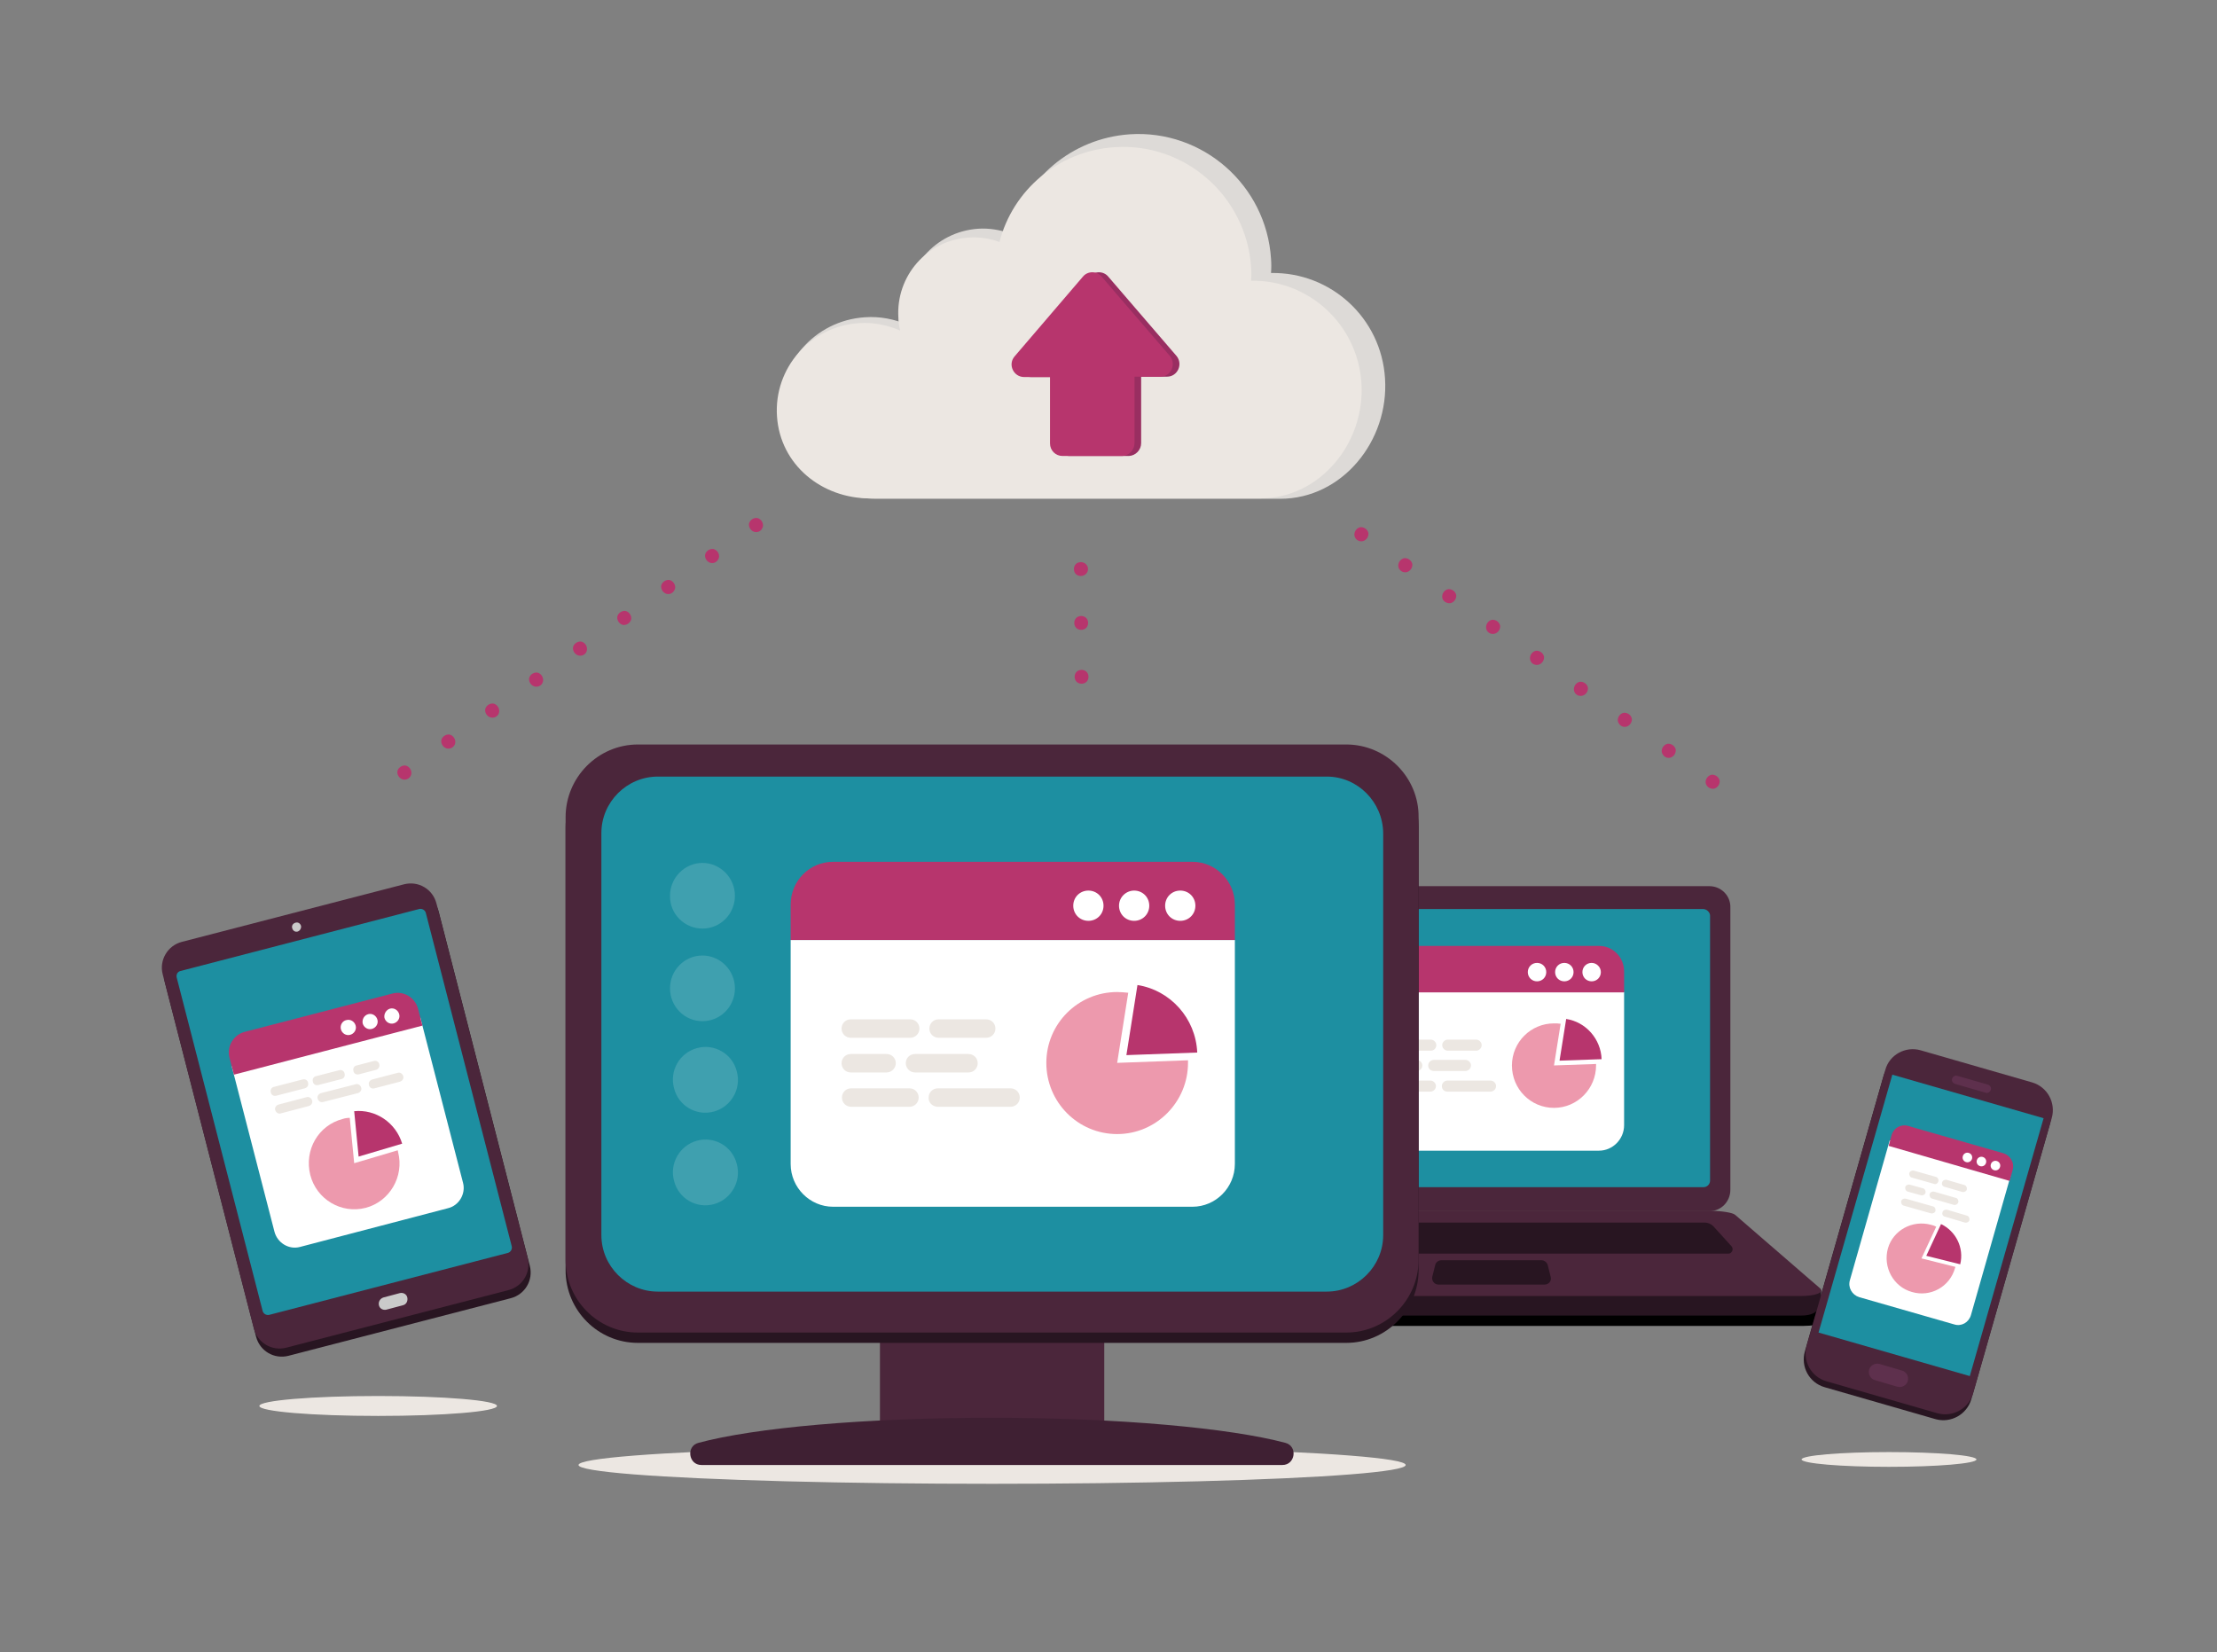 <?xml version="1.0" encoding="utf-8"?>
<!-- Generator: Adobe Illustrator 26.0.1, SVG Export Plug-In . SVG Version: 6.00 Build 0)  -->
<svg version="1.1" id="Ñëîé_1" xmlns="http://www.w3.org/2000/svg" xmlns:xlink="http://www.w3.org/1999/xlink" x="0px" y="0px"
	 viewBox="0 0 600.9 447.9" style="enable-background:new 0 0 600.9 447.9;" xml:space="preserve">
<rect x="0" y="0" width="600.9" height="447.9" fill="#808080" stroke="none"/>
<style type="text/css">
	.st0{fill-rule:evenodd;clip-rule:evenodd;}
	.st1{fill-rule:evenodd;clip-rule:evenodd;fill:#281521;}
	.st2{fill-rule:evenodd;clip-rule:evenodd;fill:#4B263B;}
	.st3{fill-rule:evenodd;clip-rule:evenodd;fill:#1D8FA1;}
	.st4{fill-rule:evenodd;clip-rule:evenodd;fill:#FFFFFF;}
	.st5{fill-rule:evenodd;clip-rule:evenodd;fill:#B7356D;}
	.st6{fill-rule:evenodd;clip-rule:evenodd;fill:#ECE7E2;}
	.st7{fill-rule:evenodd;clip-rule:evenodd;fill:#ED99AD;}
	.st8{fill-rule:evenodd;clip-rule:evenodd;fill:#3F2033;}
	.st9{opacity:0.15;fill-rule:evenodd;clip-rule:evenodd;fill:#FFFFFF;}
	.st10{fill-rule:evenodd;clip-rule:evenodd;fill:#DDDAD7;}
	.st11{fill-rule:evenodd;clip-rule:evenodd;fill:#CACACA;}
	.st12{fill-rule:evenodd;clip-rule:evenodd;fill:#5E304D;}
	.st13{fill:#992E61;}
	.st14{fill:#B7356D;}
</style>
<path class="st0" d="M463.9,334H344.8c-2.4,0-5.7,0.1-7.3,1.5c-2.8,2-36.7,23.8-17.6,23.9h168.9c19.2,0-14.9-21.8-17.6-23.9
	C469.6,334.1,466.2,334,463.9,334z"/>
<path class="st1" d="M463.5,331.4H345.1c-2.3,0-5.7,0.1-7.3,1.5l-23,16.9c0,3.2-0.4,6.8,5.5,6.8h167.8c5.9,0,5.5-3.5,5.5-6.8
	l-23-16.9C469.2,331.5,465.8,331.4,463.5,331.4z"/>
<path class="st2" d="M463.5,328.2c-39.5,0-79,0-118.5,0c-3,0-5.9,0.5-6.6,1.1c-7.7,6.7-15.4,13.4-23.1,20c-1.3,1.1,1,2,5.1,2
	c55.9,0,111.8,0,167.6,0c4.2,0,6.6-1,5.3-2.1c-7.7-6.6-15.3-13.3-23-19.9C469.7,328.7,466.5,328.2,463.5,328.2z"/>
<path class="st2" d="M463.3,240.2h-118c-3.2,0-5.7,2.6-5.7,5.8v76.5c0,3.2,2.6,5.8,5.7,5.8h118c3.2,0,5.7-2.6,5.7-5.8v-76.5
	C469.1,242.8,466.5,240.2,463.3,240.2z"/>
<path class="st3" d="M461.6,246.4H347.1c-1,0-1.8,0.8-1.8,1.8v71.8c0,1,0.8,1.8,1.8,1.8h114.6c1,0,1.8-0.8,1.8-1.8v-71.8
	C463.5,247.3,462.6,246.4,461.6,246.4z"/>
<path class="st1" d="M346.5,331.4h115.6c0.9,0,1.7,0.4,2.3,1l4.9,5.4c0.2,0.2,0.2,0.4,0.3,0.6v0.4c-0.1,0.5-0.5,1-1.1,1H340.2
	c-1,0-1.5-1.2-0.8-1.9l4.9-5.4C344.8,331.8,345.6,331.4,346.5,331.4z"/>
<path class="st1" d="M417.8,341.6c0.8,0,1.5,0.6,1.7,1.3c0.3,1.2,0.5,2.1,0.8,3.2c0.3,1.1-0.5,2.1-1.7,2.1h-28.7
	c-1.1,0-1.9-1-1.7-2.1c0.3-1.1,0.5-2,0.8-3.2c0.2-0.8,0.9-1.3,1.7-1.3H417.8z"/>
<path class="st4" d="M440.2,268.9v36.1c0,3.8-3.1,6.9-6.8,6.9h-58c-3.8,0-6.9-3.1-6.9-6.9v-36.1H440.2z"/>
<path class="st5" d="M375.4,256.4h58c3.8,0,6.8,3.1,6.8,6.9v5.7h-71.7v-5.7C368.5,259.5,371.6,256.4,375.4,256.4z"/>
<path class="st4" d="M424,261c1.4,0,2.5,1.1,2.5,2.5c0,1.4-1.1,2.5-2.5,2.5c-1.4,0-2.5-1.1-2.5-2.5C421.5,262.1,422.6,261,424,261z"
	/>
<path class="st4" d="M431.4,261c1.3,0,2.5,1.1,2.5,2.5c0,1.4-1.1,2.5-2.5,2.5c-1.4,0-2.5-1.1-2.5-2.5C428.9,262.1,430,261,431.4,261
	z"/>
<path class="st4" d="M416.6,261c1.4,0,2.5,1.1,2.5,2.5c0,1.4-1.1,2.5-2.5,2.5c-1.4,0-2.5-1.1-2.5-2.5
	C414.1,262.1,415.2,261,416.6,261z"/>
<path class="st6" d="M384,290.3h-5.8c-0.8,0-1.5-0.7-1.5-1.5c0-0.8,0.7-1.5,1.5-1.5h5.8c0.8,0,1.5,0.7,1.5,1.5l0,0
	C385.5,289.7,384.8,290.3,384,290.3L384,290.3z M388.6,290.3h8.6c0.8,0,1.5-0.7,1.5-1.5l0,0c0-0.8-0.7-1.5-1.5-1.5h-8.6
	c-0.8,0-1.5,0.7-1.5,1.5l0,0C387.1,289.7,387.8,290.3,388.6,290.3L388.6,290.3z M387.7,295.9h-9.4c-0.8,0-1.5-0.7-1.5-1.5
	c0-0.8,0.7-1.5,1.5-1.5h9.4c0.8,0,1.5,0.7,1.5,1.5v0C389.2,295.2,388.5,295.9,387.7,295.9L387.7,295.9z M392.3,295.9H404
	c0.8,0,1.5-0.7,1.5-1.5v0c0-0.8-0.7-1.5-1.5-1.5h-11.7c-0.8,0-1.5,0.7-1.5,1.5v0C390.8,295.2,391.4,295.9,392.3,295.9L392.3,295.9z
	 M387.8,284.8h-9.6c-0.8,0-1.5-0.7-1.5-1.5c0-0.8,0.7-1.5,1.5-1.5h9.6c0.8,0,1.5,0.7,1.5,1.5v0C389.3,284.1,388.7,284.8,387.8,284.8
	L387.8,284.8z M392.4,284.8h7.7c0.8,0,1.5-0.7,1.5-1.5v0c0-0.8-0.7-1.5-1.5-1.5h-7.7c-0.8,0-1.5,0.7-1.5,1.5v0
	C390.9,284.1,391.6,284.8,392.4,284.8z"/>
<path class="st7" d="M421.2,277.4c0.6,0,1.2,0,1.8,0.1l-1.8,11.3l11.4-0.4c0,0.1,0,0.3,0,0.4c0,6.3-5.1,11.5-11.4,11.5
	c-6.3,0-11.4-5.1-11.4-11.5C409.8,282.5,414.9,277.4,421.2,277.4z"/>
<path class="st5" d="M424.5,276.2c5.3,0.8,9.4,5.4,9.6,10.9l-11.4,0.4L424.5,276.2z"/>
<ellipse class="st6" cx="268.9" cy="397.1" rx="112.1" ry="5.1"/>
<path class="st2" d="M299.3,361.1h-60.8v27.2c9.5-0.5,19.7-0.7,30.4-0.7c10.7,0,20.9,0.3,30.4,0.7V361.1z"/>
<path class="st1" d="M364.9,204.6h-192c-10.8,0-19.6,8.9-19.6,19.7v120c0,10.9,8.8,19.7,19.6,19.7h192c10.8,0,19.6-8.9,19.6-19.7
	v-120C384.6,213.5,375.7,204.6,364.9,204.6z"/>
<path class="st2" d="M364.9,201.8h-192c-10.8,0-19.6,8.9-19.6,19.7v120c0,10.9,8.8,19.7,19.6,19.7h192c10.8,0,19.6-8.9,19.6-19.7
	v-120C384.6,210.7,375.7,201.8,364.9,201.8z"/>
<path class="st3" d="M359.6,210.5H178.3c-8.4,0-15.3,6.9-15.3,15.3v109c0,8.4,6.9,15.3,15.3,15.3h181.3c8.4,0,15.3-6.9,15.3-15.3
	v-109C374.8,217.4,368,210.5,359.6,210.5z"/>
<path class="st8" d="M268.9,384.3c-34.5,0-64.4,2.7-79.6,6.8c-3.4,0.9-2.7,6,0.8,6h157.5c3.5,0,4.2-5.1,0.8-6
	C333.4,387.1,303.4,384.3,268.9,384.3z"/>
<path class="st9" d="M188.9,309.2c4.7-1.3,9.6,1.5,10.8,6.3c1.3,4.7-1.5,9.6-6.2,10.9c-4.7,1.3-9.6-1.5-10.8-6.3
	C181.4,315.4,184.2,310.5,188.9,309.2L188.9,309.2z M190.4,276.8c4.9,0,8.8-4,8.8-8.9s-4-8.9-8.8-8.9c-4.9,0-8.8,4-8.8,8.9
	S185.5,276.8,190.4,276.8L190.4,276.8z M188.9,284.1c4.7-1.3,9.6,1.5,10.8,6.3c1.3,4.7-1.5,9.6-6.2,10.9c-4.7,1.3-9.6-1.5-10.8-6.3
	C181.4,290.2,184.2,285.4,188.9,284.1L188.9,284.1z M190.4,251.7c4.9,0,8.8-4,8.8-8.9c0-4.9-4-8.9-8.8-8.9s-8.8,4-8.8,8.9
	C181.5,247.7,185.5,251.7,190.4,251.7z"/>
<path class="st4" d="M334.7,254.8v60.7c0,6.4-5.2,11.6-11.5,11.6h-97.4c-6.3,0-11.5-5.2-11.5-11.6v-60.7H334.7z"/>
<path class="st5" d="M225.8,233.6h97.4c6.3,0,11.5,5.2,11.5,11.6v9.6H214.3v-9.6C214.3,238.8,219.4,233.6,225.8,233.6z"/>
<path class="st4" d="M307.4,241.4c2.3,0,4.1,1.8,4.1,4.1c0,2.3-1.8,4.1-4.1,4.1c-2.3,0-4.1-1.8-4.1-4.1
	C303.3,243.2,305.2,241.4,307.4,241.4z"/>
<path class="st4" d="M319.9,241.4c2.3,0,4.1,1.8,4.1,4.1c0,2.3-1.8,4.1-4.1,4.1c-2.3,0-4.1-1.8-4.1-4.1
	C315.8,243.2,317.6,241.4,319.9,241.4z"/>
<path class="st4" d="M295,241.4c2.3,0,4.1,1.8,4.1,4.1c0,2.3-1.8,4.1-4.1,4.1c-2.3,0-4.1-1.8-4.1-4.1
	C290.9,243.2,292.7,241.4,295,241.4z"/>
<path class="st6" d="M240.3,290.7h-9.7c-1.4,0-2.5-1.1-2.5-2.5c0-1.4,1.1-2.5,2.5-2.5h9.7c1.4,0,2.5,1.1,2.5,2.5l0,0
	C242.8,289.5,241.7,290.7,240.3,290.7L240.3,290.7z M248,290.7h14.5c1.4,0,2.5-1.1,2.5-2.5l0,0c0-1.4-1.1-2.5-2.5-2.5H248
	c-1.4,0-2.5,1.1-2.5,2.5l0,0C245.5,289.5,246.6,290.7,248,290.7L248,290.7z M246.5,300h-15.8c-1.4,0-2.5-1.1-2.5-2.5
	c0-1.4,1.1-2.5,2.5-2.5h15.8c1.4,0,2.5,1.1,2.5,2.5v0C249,298.9,247.9,300,246.5,300L246.5,300z M254.2,300h19.7
	c1.4,0,2.5-1.1,2.5-2.5v0c0-1.4-1.1-2.5-2.5-2.5h-19.7c-1.4,0-2.5,1.1-2.5,2.5v0C251.6,298.9,252.8,300,254.2,300L254.2,300z
	 M246.7,281.3h-16.1c-1.4,0-2.5-1.1-2.5-2.5c0-1.4,1.1-2.5,2.5-2.5h16.1c1.4,0,2.5,1.1,2.5,2.5v0
	C249.2,280.2,248.1,281.3,246.7,281.3L246.7,281.3z M254.4,281.3h12.9c1.4,0,2.5-1.1,2.5-2.5v0c0-1.4-1.1-2.5-2.5-2.5h-12.9
	c-1.4,0-2.5,1.1-2.5,2.5v0C251.9,280.2,253,281.3,254.4,281.3z"/>
<path class="st7" d="M302.8,268.9c1,0,2,0.1,3,0.2l-3,19l19.2-0.7c0,0.2,0,0.5,0,0.7c0,10.6-8.6,19.3-19.2,19.3
	c-10.6,0-19.2-8.6-19.2-19.3C283.6,277.5,292.2,268.9,302.8,268.9z"/>
<path class="st5" d="M308.3,267c8.9,1.4,15.8,9,16.2,18.3l-19.2,0.7L308.3,267z"/>
<path class="st10" d="M306.2,36.4c19.8-1.3,37,13.8,38.3,33.7c0.1,1.3,0.1,2.6,0,3.9c16.2-0.3,29.9,12.2,30.9,28.6
	c1.1,16.9-11.6,32.6-28.4,32.6H237.6c-13.6,0-25.2-9.4-26.1-23c-0.9-13.6,9.3-25.3,22.9-26.2c4.1-0.3,8.1,0.5,11.7,2.1
	c-0.3-1.2-0.5-2.4-0.6-3.6c-0.8-11.7,8-21.7,19.6-22.5c3-0.2,6,0.3,8.7,1.3C277.6,48.6,290.4,37.5,306.2,36.4z"/>
<path class="st6" d="M302.1,39.9c19.1-1.3,35.7,13.3,37,32.5c0.1,1.3,0.1,2.5,0,3.7c15.6-0.3,28.8,11.8,29.9,27.6
	c1.1,16.3-11.2,31.4-27.4,31.4H235.8c-13.1,0-24.3-9.1-25.2-22.2c-0.9-13.1,9-24.4,22.1-25.3c4-0.3,7.8,0.5,11.3,2
	c-0.3-1.1-0.5-2.3-0.5-3.5c-0.7-11.3,7.8-21,19-21.7c2.9-0.2,5.8,0.2,8.4,1.2C274.5,51.6,286.8,40.9,302.1,39.9z"/>
<path class="st6" d="M102.5,383.8c17.8,0,32.2-1.2,32.2-2.7c0-1.5-14.4-2.7-32.2-2.7c-17.8,0-32.2,1.2-32.2,2.7
	C70.3,382.6,84.7,383.8,102.5,383.8z"/>
<path class="st1" d="M49.9,257.5l60.2-15.6c3.9-1,7.8,1.3,8.8,5.2l24.7,96c1,3.9-1.3,7.8-5.2,8.8l-60.2,15.6c-3.9,1-7.8-1.3-8.8-5.2
	l-24.7-96C43.7,262.5,46,258.5,49.9,257.5z"/>
<path class="st2" d="M49.3,255.3l60.2-15.6c3.9-1,7.8,1.3,8.8,5.2l24.7,96c1,3.9-1.3,7.8-5.2,8.8l-60.2,15.6c-3.9,1-7.8-1.3-8.8-5.2
	l-24.7-96C43.1,260.3,45.4,256.3,49.3,255.3z"/>
<path class="st3" d="M48.9,263.2l64.7-16.8c0.8-0.2,1.6,0.3,1.8,1l23.3,90.4c0.2,0.8-0.3,1.6-1,1.8l-64.7,16.8
	c-0.8,0.2-1.6-0.3-1.8-1L47.9,265C47.7,264.2,48.1,263.4,48.9,263.2z"/>
<path class="st11" d="M109.2,353.8l-4.5,1.2c-0.9,0.2-1.8-0.3-2-1.2c-0.2-0.9,0.3-1.8,1.2-2.1l4.5-1.2c0.9-0.2,1.8,0.3,2,1.2
	C110.6,352.7,110.1,353.6,109.2,353.8z"/>
<path class="st11" d="M80.7,252.5c-0.7,0.2-1.3-0.2-1.5-0.9c-0.2-0.7,0.2-1.3,0.9-1.5c0.7-0.2,1.3,0.2,1.5,0.9
	C81.7,251.6,81.3,252.3,80.7,252.5z"/>
<path class="st4" d="M113.9,275.7l11.6,44.9c0.8,3-1.1,6.2-4.1,6.9L81.3,338c-3,0.8-6.1-1.1-6.9-4.1l-11.6-44.9L113.9,275.7z"/>
<path class="st5" d="M66.3,279.7l40.1-10.4c3-0.8,6.1,1.1,6.9,4.1l1.2,4.6l-51.1,13.3l-1.2-4.6C61.4,283.6,63.3,280.5,66.3,279.7z"
	/>
<path class="st4" d="M99.8,274.9c1.1-0.3,2.2,0.4,2.5,1.5c0.3,1.1-0.4,2.2-1.5,2.5c-1.1,0.3-2.2-0.4-2.5-1.5
	C98.1,276.3,98.7,275.2,99.8,274.9z"/>
<path class="st4" d="M105.7,273.4c1.1-0.3,2.2,0.4,2.5,1.5c0.3,1.1-0.4,2.2-1.5,2.5c-1.1,0.3-2.2-0.4-2.5-1.5
	C104,274.8,104.7,273.7,105.7,273.4z"/>
<path class="st4" d="M93.9,276.5c1.1-0.3,2.2,0.4,2.5,1.5c0.3,1.1-0.4,2.2-1.5,2.5c-1.1,0.3-2.2-0.4-2.5-1.5
	C92.1,277.9,92.8,276.7,93.9,276.5z"/>
<path class="st6" d="M82.6,295l-7.7,2c-0.7,0.2-1.4-0.2-1.5-0.9c-0.2-0.7,0.2-1.4,0.9-1.5l7.7-2c0.7-0.2,1.4,0.2,1.5,0.9v0
	C83.7,294.2,83.3,294.8,82.6,295L82.6,295z M83.7,299.8c0.7-0.2,1.1-0.9,0.9-1.5v0c-0.2-0.7-0.9-1.1-1.5-0.9l-7.6,2
	c-0.7,0.2-1.1,0.9-0.9,1.5c0.2,0.7,0.9,1.1,1.5,0.9L83.7,299.8L83.7,299.8z M87.6,298.7l9.4-2.4c0.7-0.2,1.1-0.9,0.9-1.5v0
	c-0.2-0.7-0.9-1.1-1.5-0.9l-9.4,2.4c-0.7,0.2-1.1,0.9-0.9,1.5v0C86.3,298.5,86.9,298.9,87.6,298.7L87.6,298.7z M101.5,295l6.9-1.8
	c0.7-0.2,1.1-0.9,0.9-1.5l0,0c-0.2-0.7-0.9-1.1-1.5-0.9l-6.9,1.8c-0.7,0.2-1.1,0.9-0.9,1.5l0,0C100.1,294.8,100.8,295.2,101.5,295
	L101.5,295z M101.9,290l-4.6,1.2c-0.7,0.2-1.4-0.2-1.5-0.9c-0.2-0.7,0.2-1.4,0.9-1.5l4.6-1.2c0.7-0.2,1.4,0.2,1.5,0.9l0,0
	C103,289.1,102.6,289.8,101.9,290L101.9,290z M86.3,294.1c-0.7,0.2-1.4-0.2-1.5-0.9l0,0c-0.2-0.7,0.2-1.4,0.9-1.5l6.2-1.6
	c0.7-0.2,1.4,0.2,1.5,0.9v0c0.2,0.7-0.2,1.4-0.9,1.5L86.3,294.1z"/>
<g>
	<path class="st7" d="M92.9,303.3c0.6-0.2,1.3-0.3,1.9-0.3l1.2,12.3l11.8-3.5c0,0.1,0.1,0.3,0.1,0.5c1.7,6.6-2.3,13.4-8.8,15.1
		c-6.6,1.7-13.3-2.3-15-8.9C82.4,311.7,86.3,305,92.9,303.3z"/>
	<path class="st5" d="M96,301.2c5.8-0.6,11.3,3.1,13,8.8l-11.8,3.5L96,301.2z"/>
</g>
<path class="st6" d="M512,397.6c13.1,0,23.7-0.9,23.7-2c0-1.1-10.6-2-23.7-2c-13.1,0-23.7,0.9-23.7,2
	C488.4,396.7,499,397.6,512,397.6z"/>
<path class="st1" d="M520.1,286.3l30.2,8.7c4.1,1.2,6.5,5.5,5.3,9.7l-21.3,74.6c-1.2,4.1-5.5,6.5-9.6,5.4l-30.2-8.7
	c-4.1-1.2-6.5-5.5-5.3-9.7l21.3-74.6C511.7,287.5,516,285.1,520.1,286.3z"/>
<path class="st2" d="M520.6,284.7l30.2,8.7c4.1,1.2,6.5,5.5,5.3,9.7l-21.3,74.6c-1.2,4.1-5.5,6.5-9.6,5.4l-30.2-8.7
	c-4.1-1.2-6.5-5.5-5.3-9.7L511,290C512.1,285.9,516.5,283.5,520.6,284.7z"/>
<polygon class="st3" points="492.9,361.2 533.9,373 553.9,303.1 512.9,291.3 "/>
<path class="st12" d="M509.4,369.7l6.1,1.8c1.2,0.3,1.9,1.6,1.6,2.8c-0.3,1.2-1.6,1.9-2.8,1.6l-6.1-1.8c-1.2-0.3-1.9-1.6-1.6-2.8
	C506.9,370.1,508.2,369.4,509.4,369.7z"/>
<path class="st12" d="M530.5,291.6l8.3,2.4c0.6,0.2,1,0.8,0.8,1.4c-0.2,0.6-0.8,1-1.4,0.8l-8.3-2.4c-0.6-0.2-1-0.8-0.8-1.4
	C529.3,291.8,529.9,291.4,530.5,291.6z"/>
<path class="st4" d="M545,318.6l-10.8,37.9c-0.6,2-2.6,3.1-4.5,2.5l-25.8-7.4c-1.9-0.6-3.1-2.6-2.5-4.6l10.8-37.9L545,318.6z"/>
<path class="st5" d="M517.2,305.2l25.8,7.4c1.9,0.6,3.1,2.6,2.5,4.6l-0.8,2.9l-32.8-9.5l0.8-2.9
	C513.2,305.8,515.2,304.6,517.2,305.2z"/>
<path class="st4" d="M537.4,313.6c0.7,0.2,1.1,0.9,0.9,1.6c-0.2,0.7-0.9,1.1-1.6,0.9c-0.7-0.2-1.1-0.9-0.9-1.6
	C536,313.8,536.7,313.4,537.4,313.6z"/>
<path class="st4" d="M541.2,314.7c0.7,0.2,1.1,0.9,0.9,1.6c-0.2,0.7-0.9,1.1-1.6,0.9c-0.7-0.2-1.1-0.9-0.9-1.6
	C539.8,314.9,540.5,314.5,541.2,314.7z"/>
<path class="st4" d="M533.6,312.5c0.7,0.2,1.1,0.9,0.9,1.6c-0.2,0.7-0.9,1.1-1.6,0.9c-0.7-0.2-1.1-0.9-0.9-1.6
	C532.2,312.7,532.9,312.3,533.6,312.5z"/>
<path class="st6" d="M527.1,321.7l4.8,1.4c0.5,0.1,1.1-0.2,1.2-0.7v0c0.1-0.5-0.2-1.1-0.7-1.2l-4.8-1.4c-0.5-0.1-1.1,0.2-1.2,0.7v0
	C526.2,321,526.5,321.6,527.1,321.7L527.1,321.7z M524.2,320.9l-6-1.7c-0.5-0.1-0.8-0.7-0.7-1.2c0.1-0.5,0.7-0.8,1.2-0.7l6,1.7
	c0.5,0.1,0.8,0.7,0.7,1.2v0C525.2,320.8,524.7,321.1,524.2,320.9L524.2,320.9z M529.6,326.6l-5.9-1.7c-0.5-0.1-0.8-0.7-0.7-1.2
	c0.1-0.5,0.7-0.8,1.2-0.7l5.9,1.7c0.5,0.1,0.8,0.7,0.7,1.2v0C530.6,326.4,530.1,326.7,529.6,326.6L529.6,326.6z M516,326.8l7.4,2.1
	c0.5,0.1,1.1-0.2,1.2-0.7l0,0c0.1-0.5-0.2-1.1-0.7-1.2l-7.4-2.1c-0.5-0.1-1.1,0.2-1.2,0.7l0,0C515.2,326.1,515.5,326.7,516,326.8
	L516,326.8z M527.2,329.8l5.4,1.6c0.5,0.1,1.1-0.2,1.2-0.7l0,0c0.1-0.5-0.2-1.1-0.7-1.2l-5.4-1.6c-0.5-0.1-1.1,0.2-1.2,0.7l0,0
	C526.3,329.1,526.6,329.7,527.2,329.8L527.2,329.8z M520.7,324c0.5,0.1,1.1-0.2,1.2-0.7l0,0c0.1-0.5-0.2-1.1-0.7-1.2l-3.6-1
	c-0.5-0.1-1.1,0.2-1.2,0.7s0.2,1.1,0.7,1.2L520.7,324z"/>
<g>
	<path class="st7" d="M523.4,332c0.5,0.1,1,0.3,1.4,0.5l-4,8.6l9.2,2.3c0,0.1-0.1,0.2-0.1,0.3c-1.4,5.1-6.7,8-11.7,6.5
		c-5-1.4-7.9-6.7-6.5-11.8C513.1,333.5,518.3,330.6,523.4,332z"/>
	<path class="st5" d="M526.1,331.8c4,1.9,6.3,6.4,5.2,10.9l-9.2-2.3L526.1,331.8z"/>
</g>
<path class="st5" d="M294.4,167.5c-0.7-0.7-2-0.7-2.7,0c-0.7,0.7-0.7,2,0,2.7c0.7,0.7,2,0.7,2.7,0
	C295.1,169.5,295.1,168.2,294.4,167.5L294.4,167.5z M294.5,182.1c-0.7-0.7-2-0.7-2.7,0c-0.7,0.7-0.7,2,0,2.7c0.7,0.7,2,0.7,2.7,0
	C295.2,184.1,295.2,182.8,294.5,182.1L294.5,182.1z M294.3,152.9c-0.7-0.7-2-0.7-2.7,0c-0.7,0.7-0.7,2,0,2.7c0.7,0.7,2,0.7,2.7,0
	C295.1,154.9,295.1,153.6,294.3,152.9z"/>
<path class="st5" d="M206.8,142.6c0.1-1-0.6-2-1.6-2.2c-1-0.1-2,0.6-2.2,1.6c-0.1,1,0.6,2,1.6,2.2
	C205.7,144.4,206.6,143.7,206.8,142.6L206.8,142.6z M123.4,201.3c0.1-1-0.6-2-1.6-2.2c-1-0.1-2,0.6-2.2,1.6c-0.1,1,0.6,2,1.6,2.2
	C122.3,203.1,123.3,202.3,123.4,201.3L123.4,201.3z M135.3,192.9c0.1-1-0.6-2-1.6-2.2c-1-0.1-2,0.6-2.2,1.6c-0.1,1,0.6,2,1.6,2.2
	C134.2,194.7,135.2,194,135.3,192.9L135.3,192.9z M111.5,209.7c0.1-1-0.6-2-1.6-2.2c-1-0.1-2,0.6-2.2,1.6c-0.1,1,0.6,2,1.6,2.2
	C110.4,211.5,111.4,210.7,111.5,209.7L111.5,209.7z M147.2,184.5c0.1-1-0.6-2-1.6-2.2c-1-0.1-2,0.6-2.2,1.6c-0.1,1,0.6,2,1.6,2.2
	C146.1,186.3,147.1,185.6,147.2,184.5L147.2,184.5z M159.1,176.1c0.1-1-0.6-2-1.6-2.2c-1-0.1-2,0.6-2.2,1.6c-0.1,1,0.6,2,1.6,2.2
	C158,177.9,159,177.2,159.1,176.1L159.1,176.1z M171.1,167.8c0.1-1-0.6-2-1.6-2.2c-1-0.1-2,0.6-2.2,1.6c-0.1,1,0.6,2,1.6,2.2
	C169.9,169.5,170.9,168.8,171.1,167.8L171.1,167.8z M183,159.4c0.1-1-0.6-2-1.6-2.2c-1-0.1-2,0.6-2.2,1.6c-0.1,1,0.6,2,1.6,2.2
	C181.9,161.2,182.8,160.4,183,159.4L183,159.4z M194.9,151c0.1-1-0.6-2-1.6-2.2c-1-0.1-2,0.6-2.2,1.6c-0.1,1,0.6,2,1.6,2.2
	C193.8,152.8,194.7,152,194.9,151z"/>
<path class="st5" d="M367.1,145.1c-0.1-1,0.6-2,1.6-2.2c1-0.1,2,0.6,2.2,1.6c0.1,1-0.6,2-1.6,2.2
	C368.2,146.9,367.2,146.1,367.1,145.1L367.1,145.1z M450.4,203.8c-0.1-1,0.6-2,1.6-2.2c1-0.1,2,0.6,2.2,1.6c0.1,1-0.6,2-1.6,2.2
	C451.5,205.6,450.6,204.8,450.4,203.8L450.4,203.8z M438.5,195.4c-0.1-1,0.6-2,1.6-2.2c1-0.1,2,0.6,2.2,1.6c0.1,1-0.6,2-1.6,2.2
	C439.6,197.2,438.7,196.4,438.5,195.4L438.5,195.4z M462.3,212.2c-0.1-1,0.6-2,1.6-2.2c1-0.1,2,0.6,2.2,1.6c0.1,1-0.6,2-1.6,2.2
	C463.4,213.9,462.5,213.2,462.3,212.2L462.3,212.2z M426.6,187c-0.1-1,0.6-2,1.6-2.2c1-0.1,2,0.6,2.2,1.6c0.1,1-0.6,2-1.6,2.2
	C427.7,188.8,426.7,188.1,426.6,187L426.6,187z M414.7,178.6c-0.1-1,0.6-2,1.6-2.2c1-0.1,2,0.6,2.2,1.6c0.1,1-0.6,2-1.6,2.2
	C415.8,180.4,414.8,179.7,414.7,178.6L414.7,178.6z M402.8,170.2c-0.1-1,0.6-2,1.6-2.2c1-0.1,2,0.6,2.2,1.6c0.1,1-0.6,2-1.6,2.2
	C403.9,172,402.9,171.3,402.8,170.2L402.8,170.2z M390.9,161.9c-0.1-1,0.6-2,1.6-2.2c1-0.1,2,0.6,2.2,1.6c0.1,1-0.6,2-1.6,2.2
	C392,163.6,391,162.9,390.9,161.9L390.9,161.9z M379,153.5c-0.1-1,0.6-2,1.6-2.2c1-0.1,2,0.6,2.2,1.6c0.1,1-0.6,2-1.6,2.2
	C380.1,155.3,379.1,154.5,379,153.5z"/>
<path class="st13" d="M309.3,120.1v-18h7c2.9,0,4.4-3.4,2.6-5.6L300.4,75c-1.3-1.6-3.8-1.6-5.1,0l-18.5,21.6
	c-1.9,2.2-0.3,5.6,2.6,5.6h7v18c0,1.9,1.5,3.4,3.4,3.4h16.2C307.8,123.5,309.3,122,309.3,120.1L309.3,120.1z"/>
<path class="st14" d="M307.5,120.1v-18h7c2.9,0,4.4-3.4,2.6-5.6L298.6,75c-1.3-1.6-3.8-1.6-5.1,0L275,96.6c-1.9,2.2-0.3,5.6,2.6,5.6
	h7v18c0,1.9,1.5,3.4,3.4,3.4h16.2C306,123.5,307.5,122,307.5,120.1L307.5,120.1z"/>
</svg>
